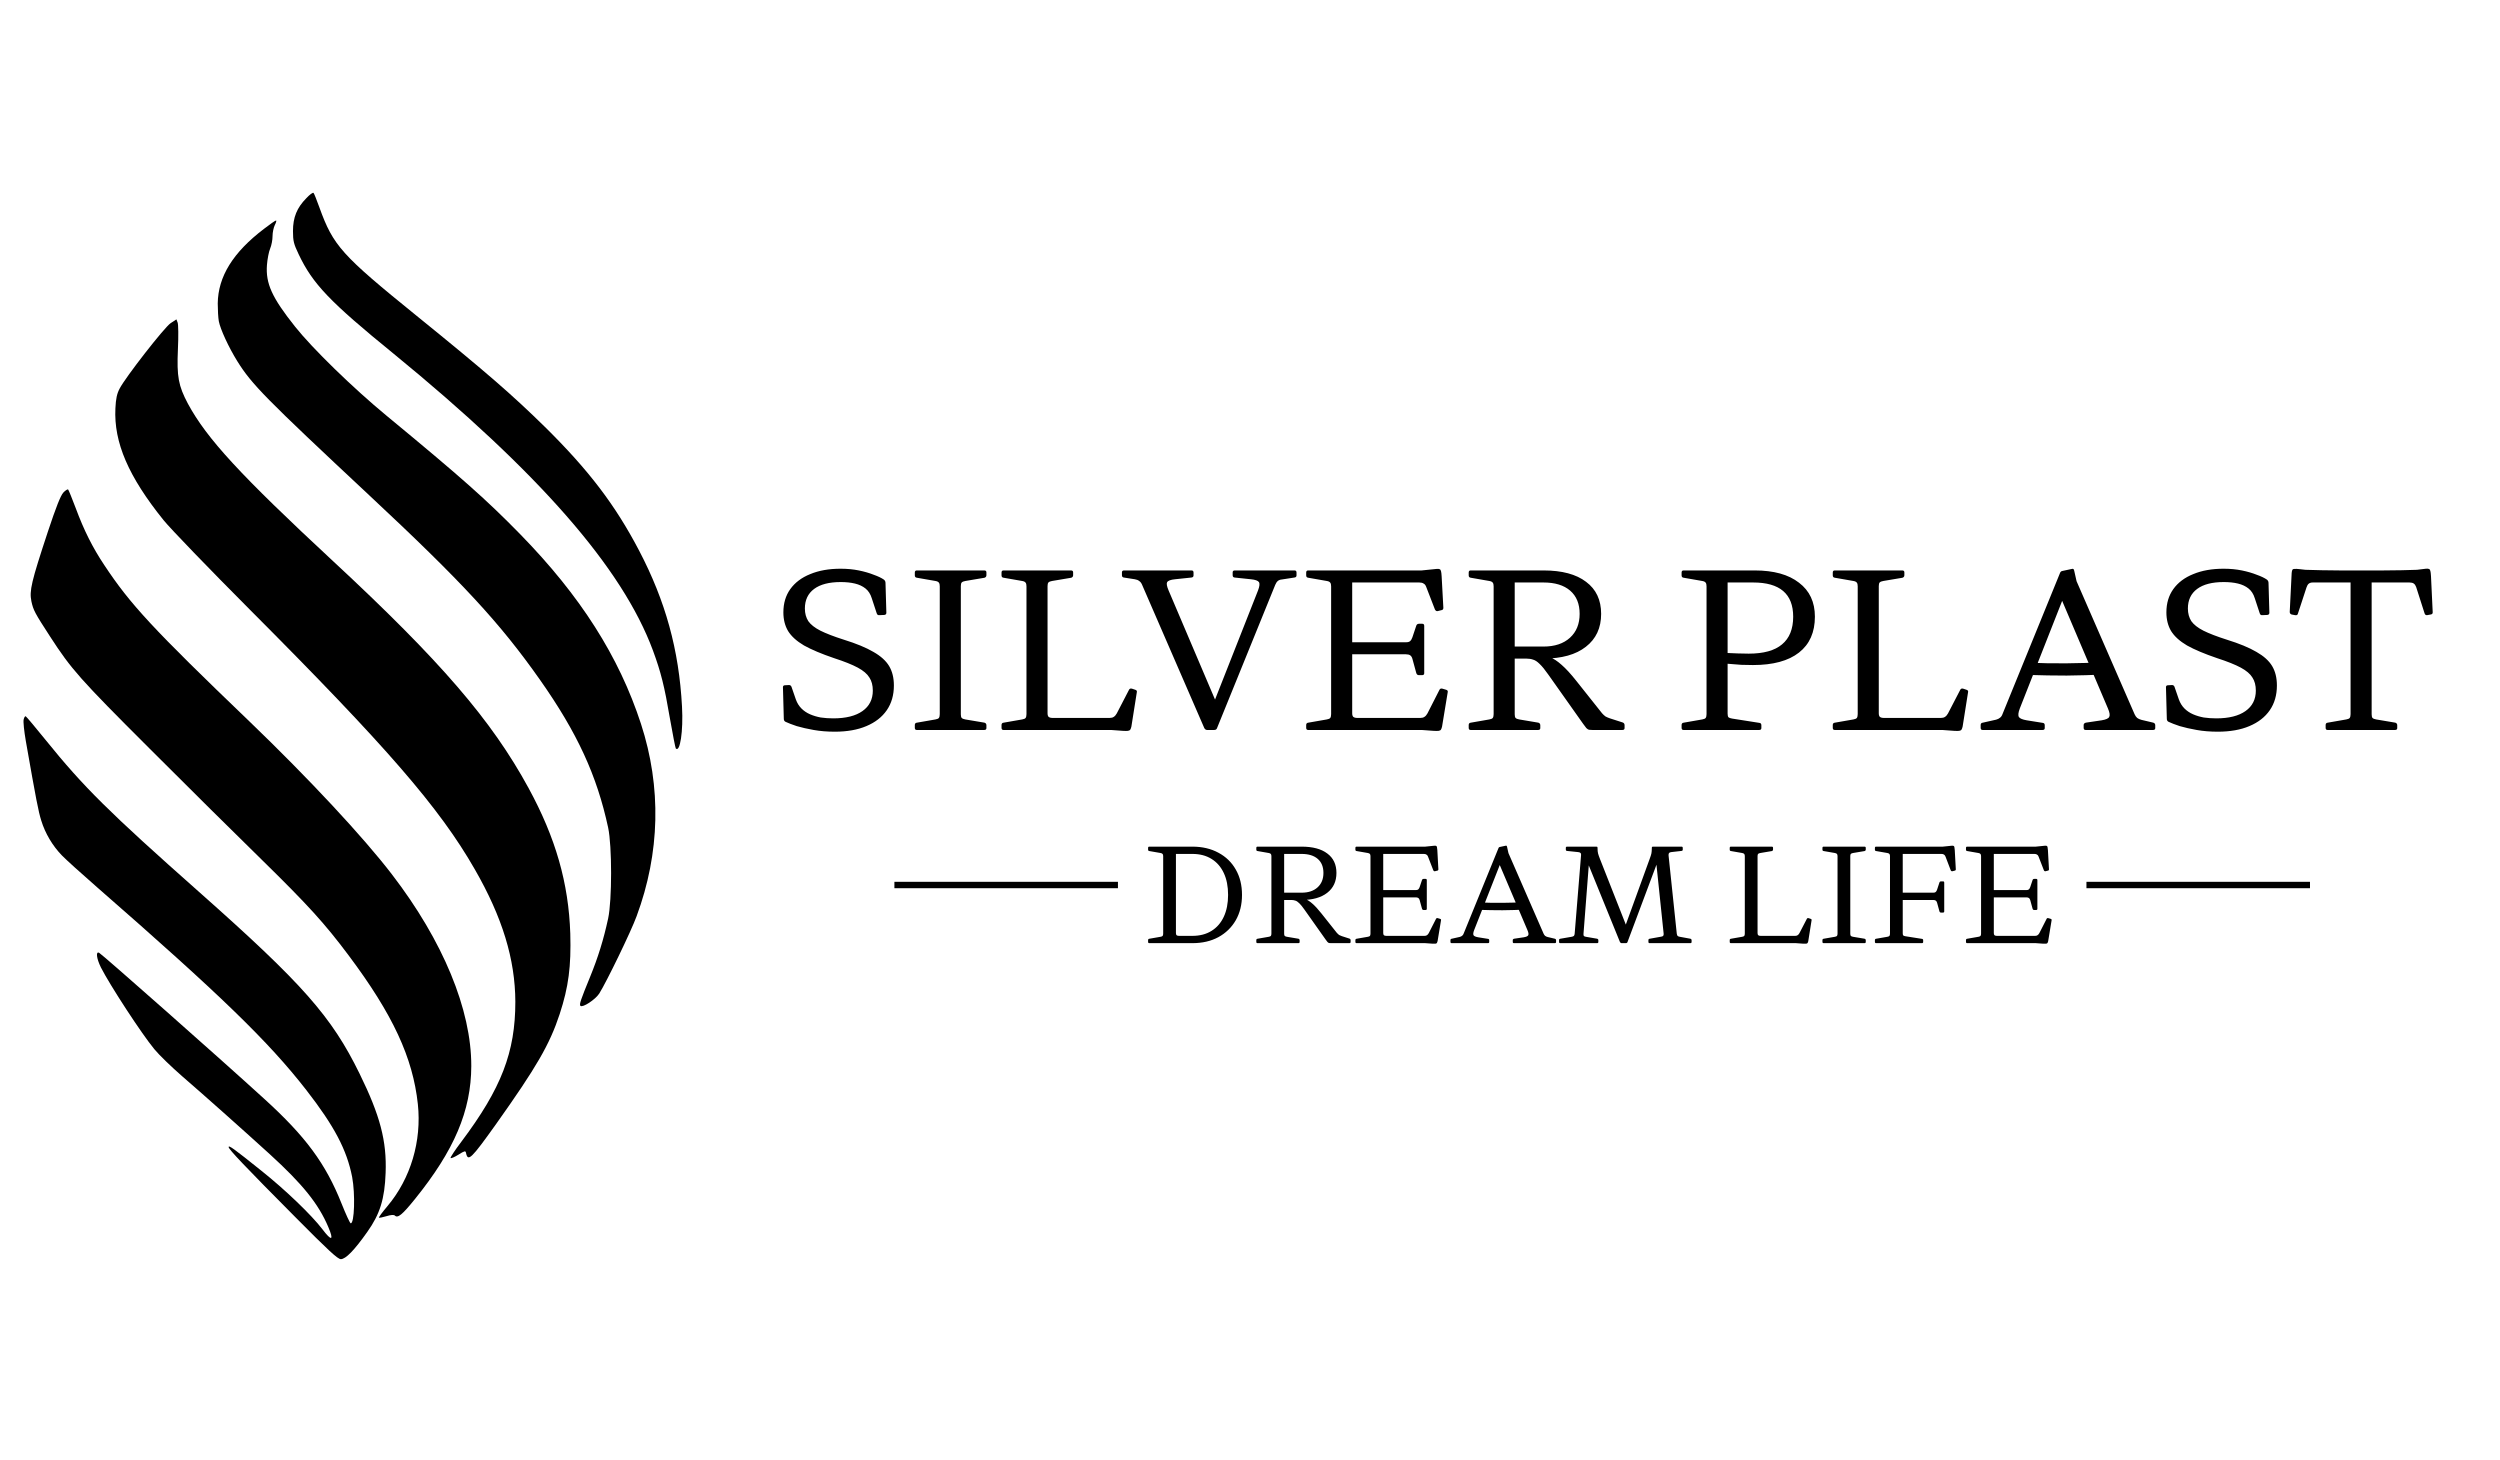 <?xml version="1.0" encoding="UTF-8"?> <svg xmlns="http://www.w3.org/2000/svg" width="774" height="452" viewBox="0 0 774 452" fill="none"><path d="M94.829 61.374C91.924 64.327 90.705 67.28 90.705 71.546C90.705 74.64 90.939 75.53 92.486 78.765C96.798 87.859 102.047 93.39 121.871 109.515C166.91 146.36 192.686 175.845 202.153 201.392C204.637 208.142 205.715 212.455 207.402 222.393C208.292 227.408 209.089 231.58 209.23 231.721C210.542 233.08 211.573 226.377 211.151 218.783C210.214 201.158 206.043 186.111 197.888 170.501C190.483 156.345 182.282 145.563 168.69 132.157C158.52 122.172 150.366 115.094 128.901 97.703C105.749 78.952 103.171 76.093 98.907 64.28C98.063 61.936 97.266 59.921 97.079 59.733C96.891 59.499 95.86 60.249 94.829 61.374Z" fill="black"></path><path d="M81.802 70.797C72.101 78.157 67.508 85.657 67.414 93.954C67.414 95.923 67.555 98.407 67.742 99.438C68.211 101.923 70.788 107.501 73.46 111.814C77.959 119.032 82.083 123.204 114.374 153.393C143.15 180.252 154.82 192.909 167.192 210.487C178.768 226.941 184.814 240.113 188.282 256.238C189.501 261.957 189.501 278.645 188.282 284.364C186.876 290.88 185.142 296.458 182.705 302.411C179.752 309.63 179.284 310.989 179.706 311.411C180.362 312.067 184.298 309.489 185.517 307.614C187.813 303.958 195.406 288.301 197.093 283.661C204.357 264.067 204.826 243.722 198.452 224.128C191.656 203.268 179.706 184.471 161.006 165.346C150.648 154.752 143.056 148.002 119.717 128.736C109.312 120.157 96.659 107.829 91.316 101.079C84.192 92.126 82.224 87.766 82.646 82.047C82.786 80.266 83.208 77.969 83.63 76.985C84.052 76 84.38 74.266 84.38 73.094C84.38 71.969 84.708 70.422 85.083 69.672C85.504 68.875 85.645 68.266 85.458 68.266C85.223 68.266 83.63 69.391 81.802 70.797Z" fill="black"></path><path d="M52.835 100.047C50.913 101.313 38.822 116.829 37.041 120.298C36.197 121.892 35.869 123.438 35.729 126.439C35.213 136.986 39.759 147.533 50.632 161.033C52.788 163.705 64.833 176.174 77.346 188.737C119.713 231.206 136.069 250.05 146.989 269.129C155.566 284.035 159.502 297.02 159.549 310.145C159.549 325.755 155.237 336.958 142.818 353.505C140.85 356.084 139.397 358.334 139.49 358.521C139.631 358.709 140.709 358.24 141.927 357.49C143.849 356.271 144.13 356.224 144.271 356.927C144.88 359.787 145.817 358.896 153.644 347.927C166.064 330.442 170.188 323.364 173.281 313.942C176.046 305.504 176.843 299.176 176.562 289.051C176.046 273.441 172.062 259.425 163.627 243.956C152.191 222.956 136.304 204.534 103.122 173.736C74.346 147.017 64.036 135.814 58.178 124.985C55.225 119.407 54.709 116.641 55.084 108.11C55.272 104.126 55.225 100.375 54.991 99.86L54.616 98.876L52.835 100.047Z" fill="black"></path><path d="M19.606 152.503C18.763 153.44 17.357 156.956 14.826 164.597C9.671 180.207 9.062 182.879 9.718 186.16C10.327 188.926 10.702 189.676 15.576 197.176C22.044 207.16 24.668 210.16 46.18 231.629C57.755 243.208 73.503 258.818 81.189 266.318C95.389 280.24 100.544 285.912 107.949 295.803C121.634 314.084 127.821 327.444 129.367 341.835C130.586 353.273 127.164 364.851 119.947 373.429C118.4 375.257 117.182 376.898 117.323 376.992C117.416 377.085 118.447 376.898 119.666 376.523C121.025 376.101 121.962 376.054 122.243 376.335C123.134 377.226 124.493 376.148 128.43 371.273C140.662 356.132 145.864 343.897 145.911 330.069C145.958 312.631 137.194 291.349 121.353 270.724C112.448 259.099 95.483 240.911 77.299 223.426C47.211 194.551 40.321 187.097 32.26 174.91C28.698 169.566 25.98 164.175 23.45 157.331C22.325 154.378 21.294 151.8 21.106 151.565C20.966 151.378 20.263 151.8 19.606 152.503Z" fill="black"></path><path d="M7.331 222.721C7.143 223.378 7.471 226.378 7.987 229.378C11.22 247.8 11.877 251.175 12.767 254.034C13.986 258.019 16.282 261.863 19.141 264.816C20.359 266.082 25.233 270.488 30.014 274.66C68.21 307.989 83.16 322.473 94.83 337.474C103.5 348.63 107.39 355.99 109.03 364.427C110.015 369.63 109.733 378.959 108.562 378.724C108.327 378.678 107.062 375.912 105.75 372.631C100.829 360.255 94.642 351.864 81.801 340.192C67.882 327.489 31.842 295.66 30.717 295.004C29.592 294.395 29.873 296.738 31.232 299.504C34.044 305.035 43.793 319.989 47.776 324.817C49.229 326.598 53.119 330.348 56.4 333.208C63.758 339.583 74.349 349.005 83.535 357.349C93.705 366.63 98.579 372.677 101.625 379.849C103.453 384.115 102.703 384.396 99.798 380.553C96.517 376.24 88.409 368.412 80.864 362.412C72.381 355.615 70.787 354.443 70.787 355.146C70.787 355.802 75.755 361.052 91.409 376.802C101.672 387.162 104.578 389.834 105.515 389.834C107.015 389.834 109.686 387.115 113.717 381.396C117.654 375.865 119.107 371.13 119.388 363.115C119.763 353.271 117.701 345.396 111.327 332.411C102.657 314.692 93.705 304.567 61.649 276.16C33.669 251.362 25.936 243.722 14.126 229.096C10.986 225.206 8.221 221.924 7.987 221.784C7.799 221.643 7.471 222.065 7.331 222.721Z" fill="black"></path><path d="M261.238 198.043C265.099 199.241 268.161 200.506 270.424 201.837C272.687 203.124 274.307 204.589 275.283 206.23C276.259 207.872 276.747 209.869 276.747 212.221C276.747 215.194 276.015 217.746 274.551 219.876C273.086 222.006 270.978 223.648 268.227 224.802C265.52 225.956 262.258 226.533 258.442 226.533C256.09 226.533 253.916 226.355 251.919 226C249.922 225.645 248.169 225.246 246.66 224.802C245.196 224.314 244.042 223.87 243.199 223.471C242.844 223.293 242.666 222.982 242.666 222.539L242.4 212.754C242.4 212.354 242.622 212.155 243.066 212.155L244.264 212.088C244.663 212.088 244.93 212.288 245.063 212.687L246.394 216.548C246.793 217.657 247.37 218.589 248.125 219.344C248.879 220.098 249.767 220.697 250.787 221.141C251.808 221.585 252.917 221.917 254.115 222.139C255.358 222.317 256.645 222.406 257.976 222.406C261.881 222.406 264.899 221.651 267.029 220.142C269.159 218.634 270.224 216.526 270.224 213.819C270.224 212.177 269.869 210.823 269.159 209.758C268.493 208.649 267.295 207.628 265.565 206.696C263.834 205.765 261.393 204.788 258.242 203.768C254.337 202.436 251.231 201.127 248.923 199.84C246.66 198.509 245.018 197.022 243.998 195.381C243.021 193.739 242.533 191.808 242.533 189.589C242.533 186.794 243.243 184.397 244.663 182.401C246.128 180.359 248.191 178.806 250.854 177.741C253.516 176.632 256.645 176.077 260.239 176.077C262.281 176.077 264.167 176.254 265.897 176.609C267.628 176.964 269.159 177.408 270.49 177.941C271.866 178.429 272.931 178.939 273.685 179.472C273.996 179.738 274.151 180.071 274.151 180.47L274.418 189.723C274.418 190.122 274.196 190.344 273.752 190.388L272.221 190.455C271.822 190.499 271.555 190.299 271.422 189.856L269.891 185.196C269.492 183.909 268.848 182.911 267.961 182.201C267.073 181.491 265.986 180.98 264.699 180.67C263.412 180.359 261.948 180.204 260.306 180.204C256.711 180.204 253.96 180.914 252.052 182.334C250.144 183.754 249.19 185.773 249.19 188.391C249.19 189.9 249.545 191.209 250.255 192.319C251.009 193.384 252.252 194.36 253.982 195.247C255.757 196.135 258.176 197.067 261.238 198.043ZM290.95 226V176.609H297.473V226H290.95ZM283.828 226C283.428 226 283.228 225.778 283.228 225.334V224.469C283.228 224.025 283.45 223.781 283.894 223.737L289.619 222.738C290.151 222.65 290.506 222.494 290.684 222.272C290.861 222.006 290.95 221.607 290.95 221.074V211.689H297.473V221.141C297.473 221.673 297.562 222.051 297.739 222.272C297.961 222.494 298.338 222.65 298.871 222.738L304.795 223.737C305.195 223.87 305.394 224.136 305.394 224.536V225.401C305.394 225.8 305.172 226 304.729 226H283.828ZM283.228 177.275C283.228 176.831 283.428 176.609 283.828 176.609H304.729C305.172 176.609 305.394 176.809 305.394 177.208V178.074C305.394 178.473 305.195 178.739 304.795 178.873L298.871 179.871C298.338 179.96 297.961 180.115 297.739 180.337C297.562 180.559 297.473 180.936 297.473 181.469V190.921H290.95V181.535C290.95 181.003 290.861 180.625 290.684 180.404C290.506 180.137 290.151 179.96 289.619 179.871L283.894 178.873C283.45 178.828 283.228 178.584 283.228 178.14V177.275ZM317.797 226V176.609H324.32V220.808C324.32 221.341 324.431 221.718 324.653 221.94C324.919 222.161 325.34 222.272 325.917 222.272H343.557C344.089 222.272 344.511 222.161 344.822 221.94C345.177 221.718 345.487 221.363 345.753 220.875L349.548 213.553C349.725 213.198 350.036 213.087 350.48 213.22L351.478 213.553C351.922 213.686 352.077 213.974 351.944 214.418L350.28 224.935C350.191 225.334 350.08 225.645 349.947 225.867C349.814 226.089 349.57 226.222 349.215 226.266C348.904 226.311 348.372 226.311 347.617 226.266L343.956 226H317.797ZM310.674 226C310.275 226 310.075 225.778 310.075 225.334V224.469C310.075 224.025 310.297 223.781 310.741 223.737L316.465 222.738C316.998 222.65 317.353 222.494 317.53 222.272C317.708 222.006 317.797 221.607 317.797 221.074V211.689H324.32V226H310.674ZM310.075 177.275C310.075 176.831 310.275 176.609 310.674 176.609H331.575C332.019 176.609 332.241 176.809 332.241 177.208V178.074C332.241 178.473 332.041 178.739 331.642 178.873L325.718 179.871C325.185 179.96 324.808 180.115 324.586 180.337C324.409 180.559 324.32 180.936 324.32 181.469V190.921H317.797V181.535C317.797 181.003 317.708 180.625 317.53 180.404C317.353 180.137 316.998 179.96 316.465 179.871L310.741 178.873C310.297 178.828 310.075 178.584 310.075 178.14V177.275ZM373.711 226C373.356 226 373.067 225.8 372.846 225.401L353.542 180.936C353.32 180.448 353.032 180.093 352.677 179.871C352.366 179.605 351.922 179.427 351.345 179.339L347.951 178.806C347.551 178.762 347.352 178.518 347.352 178.074V177.208C347.352 176.809 347.573 176.609 348.017 176.609H368.918C369.318 176.609 369.517 176.831 369.517 177.275V178.14C369.517 178.54 369.295 178.762 368.852 178.806L363.793 179.339C362.417 179.472 361.596 179.782 361.33 180.27C361.108 180.714 361.263 181.557 361.796 182.8L377.771 220.342L373.777 222.672L389.487 182.8C389.975 181.513 390.064 180.648 389.753 180.204C389.442 179.76 388.621 179.472 387.29 179.339L382.231 178.806C381.832 178.762 381.632 178.518 381.632 178.074V177.208C381.632 176.809 381.854 176.609 382.298 176.609H400.803C401.202 176.609 401.402 176.831 401.402 177.275V178.14C401.402 178.54 401.18 178.762 400.736 178.806L396.875 179.405C396.343 179.449 395.921 179.605 395.611 179.871C395.3 180.137 395.034 180.537 394.812 181.069L376.773 225.467C376.64 225.822 376.351 226 375.908 226H373.711ZM412.117 226V176.609H418.641V220.808C418.641 221.341 418.752 221.718 418.973 221.94C419.24 222.161 419.661 222.272 420.238 222.272H439.741C440.274 222.272 440.696 222.161 441.006 221.94C441.361 221.718 441.672 221.363 441.938 220.875L445.666 213.553C445.843 213.198 446.154 213.087 446.598 213.22L447.729 213.553C448.173 213.686 448.328 213.974 448.195 214.418L446.464 224.935C446.376 225.334 446.265 225.645 446.132 225.867C445.999 226.089 445.754 226.222 445.399 226.266C445.089 226.311 444.556 226.311 443.802 226.266L440.141 226H412.117ZM439.276 209.026C438.876 209.026 438.61 208.804 438.477 208.361L437.279 203.967C437.145 203.479 436.924 203.124 436.613 202.902C436.302 202.68 435.859 202.569 435.282 202.569H418.641V198.842H435.348C435.881 198.842 436.28 198.731 436.546 198.509C436.857 198.243 437.101 197.843 437.279 197.311L438.477 193.716C438.61 193.317 438.898 193.117 439.342 193.117H440.341C440.74 193.117 440.94 193.339 440.94 193.783V208.427C440.94 208.826 440.718 209.026 440.274 209.026H439.276ZM445.133 189.19C444.778 189.279 444.49 189.123 444.268 188.724L441.539 181.668C441.361 181.18 441.095 180.847 440.74 180.67C440.429 180.448 439.986 180.337 439.409 180.337H418.641V176.609H440.141L444.734 176.143C445.178 176.099 445.488 176.121 445.666 176.21C445.888 176.254 446.043 176.454 446.132 176.809C446.22 177.12 446.287 177.652 446.331 178.407L446.864 188.192C446.864 188.635 446.642 188.879 446.198 188.924L445.133 189.19ZM404.995 226C404.596 226 404.396 225.778 404.396 225.334V224.469C404.396 224.025 404.618 223.781 405.062 223.737L410.786 222.738C411.319 222.65 411.674 222.494 411.851 222.272C412.029 222.006 412.117 221.607 412.117 221.074V211.689H418.641V226H404.995ZM404.396 177.275C404.396 176.831 404.596 176.609 404.995 176.609H418.641V190.921H412.117V181.535C412.117 181.003 412.029 180.625 411.851 180.404C411.674 180.137 411.319 179.96 410.786 179.871L405.062 178.873C404.618 178.828 404.396 178.584 404.396 178.14V177.275ZM468.954 203.901V200.173H477.873C481.335 200.173 484.064 199.263 486.061 197.444C488.058 195.625 489.056 193.162 489.056 190.055C489.056 186.949 488.08 184.553 486.127 182.866C484.175 181.18 481.423 180.337 477.873 180.337H468.954V176.609H477.873C483.598 176.609 487.991 177.785 491.053 180.137C494.159 182.445 495.713 185.751 495.713 190.055C495.713 194.404 494.137 197.799 490.986 200.24C487.88 202.68 483.509 203.901 477.873 203.901H468.954ZM462.43 226V176.609H468.954V226H462.43ZM492.983 226C492.584 226 492.229 225.978 491.918 225.933C491.652 225.845 491.386 225.667 491.12 225.401C490.898 225.09 490.565 224.647 490.121 224.07L479.338 208.826C478.317 207.362 477.43 206.275 476.675 205.565C475.965 204.855 475.3 204.411 474.678 204.234C474.057 204.012 473.347 203.901 472.548 203.901L476.342 202.636C477.541 202.68 478.694 202.947 479.804 203.435C480.957 203.879 482.178 204.677 483.465 205.831C484.796 206.985 486.305 208.627 487.991 210.757L495.979 220.808C496.334 221.207 496.689 221.54 497.044 221.806C497.443 222.028 497.909 222.228 498.442 222.406L502.369 223.67C502.768 223.803 502.968 224.092 502.968 224.536V225.401C502.968 225.8 502.746 226 502.302 226H492.983ZM455.308 226C454.909 226 454.709 225.778 454.709 225.334V224.469C454.709 224.025 454.931 223.781 455.375 223.737L461.099 222.738C461.632 222.65 461.987 222.494 462.164 222.272C462.342 222.006 462.43 221.607 462.43 221.074V211.689H468.954V221.141C468.954 221.673 469.043 222.051 469.22 222.272C469.442 222.494 469.819 222.65 470.352 222.738L476.276 223.737C476.675 223.87 476.875 224.136 476.875 224.536V225.401C476.875 225.8 476.653 226 476.209 226H455.308ZM454.709 177.275C454.709 176.831 454.909 176.609 455.308 176.609H468.954V190.921H462.43V181.535C462.43 181.003 462.342 180.625 462.164 180.404C461.987 180.137 461.632 179.96 461.099 179.871L455.375 178.873C454.931 178.828 454.709 178.584 454.709 178.14V177.275ZM528.345 226V176.609H534.868V226H528.345ZM521.222 226C520.823 226 520.623 225.778 520.623 225.334V224.469C520.623 224.025 520.845 223.781 521.289 223.737L527.013 222.738C527.546 222.65 527.901 222.494 528.078 222.272C528.256 222.006 528.345 221.607 528.345 221.074V211.689H534.868V220.941C534.868 221.474 534.957 221.851 535.134 222.073C535.356 222.25 535.733 222.383 536.266 222.472L544.719 223.803C545.119 223.848 545.318 224.092 545.318 224.536V225.401C545.318 225.8 545.097 226 544.653 226H521.222ZM520.623 177.275C520.623 176.831 520.823 176.609 521.222 176.609H534.868V190.921H528.345V181.535C528.345 181.003 528.256 180.625 528.078 180.404C527.901 180.137 527.546 179.96 527.013 179.871L521.289 178.873C520.845 178.828 520.623 178.584 520.623 178.14V177.275ZM534.868 202.17C535.889 202.214 536.954 202.259 538.063 202.303C539.172 202.348 540.282 202.37 541.391 202.37C546.006 202.37 549.445 201.416 551.709 199.507C554.016 197.599 555.17 194.737 555.17 190.921C555.17 183.865 551.043 180.337 542.789 180.337H534.868V176.609H543.255C549.157 176.609 553.728 177.874 556.967 180.404C560.251 182.889 561.893 186.394 561.893 190.921C561.893 195.758 560.251 199.463 556.967 202.037C553.683 204.611 548.935 205.898 542.722 205.898C541.613 205.898 540.415 205.875 539.128 205.831C537.841 205.742 536.421 205.631 534.868 205.498V202.17ZM575.147 226V176.609H581.671V220.808C581.671 221.341 581.782 221.718 582.004 221.94C582.27 222.161 582.691 222.272 583.268 222.272H600.908C601.44 222.272 601.862 222.161 602.172 221.94C602.528 221.718 602.838 221.363 603.104 220.875L606.899 213.553C607.076 213.198 607.387 213.087 607.83 213.22L608.829 213.553C609.273 213.686 609.428 213.974 609.295 214.418L607.631 224.935C607.542 225.334 607.431 225.645 607.298 225.867C607.165 226.089 606.921 226.222 606.566 226.266C606.255 226.311 605.723 226.311 604.968 226.266L601.307 226H575.147ZM568.025 226C567.626 226 567.426 225.778 567.426 225.334V224.469C567.426 224.025 567.648 223.781 568.092 223.737L573.816 222.738C574.349 222.65 574.704 222.494 574.881 222.272C575.059 222.006 575.147 221.607 575.147 221.074V211.689H581.671V226H568.025ZM567.426 177.275C567.426 176.831 567.626 176.609 568.025 176.609H588.926C589.37 176.609 589.592 176.809 589.592 177.208V178.074C589.592 178.473 589.392 178.739 588.993 178.873L583.069 179.871C582.536 179.96 582.159 180.115 581.937 180.337C581.76 180.559 581.671 180.936 581.671 181.469V190.921H575.147V181.535C575.147 181.003 575.059 180.625 574.881 180.404C574.704 180.137 574.349 179.96 573.816 179.871L568.092 178.873C567.648 178.828 567.426 178.584 567.426 178.14V177.275ZM613.814 226C613.415 226 613.215 225.778 613.215 225.334V224.469C613.215 224.025 613.437 223.781 613.88 223.737L618.007 222.805C618.496 222.672 618.895 222.472 619.206 222.206C619.561 221.94 619.827 221.54 620.004 221.008L637.777 177.408C637.91 177.009 638.199 176.787 638.642 176.743L641.438 176.143C641.837 176.01 642.081 176.188 642.17 176.676L642.902 179.938L660.875 221.141C661.097 221.629 661.363 222.006 661.674 222.272C662.029 222.539 662.472 222.738 663.005 222.871L666.666 223.737C667.065 223.87 667.265 224.136 667.265 224.536V225.401C667.265 225.8 667.043 226 666.599 226H645.698C645.299 226 645.099 225.778 645.099 225.334V224.469C645.099 224.114 645.321 223.87 645.765 223.737L650.69 223.005C652.022 222.783 652.798 222.428 653.02 221.94C653.286 221.451 653.153 220.586 652.621 219.344L636.845 182.267L640.839 179.938L625.33 219.344C624.841 220.63 624.753 221.518 625.063 222.006C625.374 222.45 626.173 222.783 627.46 223.005L632.452 223.803C632.851 223.848 633.051 224.092 633.051 224.536V225.401C633.051 225.8 632.829 226 632.385 226H613.814ZM628.059 205.165C632.008 205.343 635.935 205.409 639.84 205.365C643.746 205.321 647.651 205.21 651.556 205.032V208.826C647.651 209.004 643.746 209.115 639.84 209.159C635.935 209.159 632.008 209.093 628.059 208.96V205.165ZM689.419 198.043C693.28 199.241 696.342 200.506 698.605 201.837C700.868 203.124 702.488 204.589 703.464 206.23C704.441 207.872 704.929 209.869 704.929 212.221C704.929 215.194 704.197 217.746 702.732 219.876C701.268 222.006 699.16 223.648 696.409 224.802C693.702 225.956 690.44 226.533 686.624 226.533C684.272 226.533 682.097 226.355 680.1 226C678.103 225.645 676.351 225.246 674.842 224.802C673.377 224.314 672.224 223.87 671.38 223.471C671.025 223.293 670.848 222.982 670.848 222.539L670.582 212.754C670.582 212.354 670.804 212.155 671.247 212.155L672.445 212.088C672.845 212.088 673.111 212.288 673.244 212.687L674.576 216.548C674.975 217.657 675.552 218.589 676.306 219.344C677.061 220.098 677.948 220.697 678.969 221.141C679.989 221.585 681.099 221.917 682.297 222.139C683.539 222.317 684.826 222.406 686.158 222.406C690.063 222.406 693.08 221.651 695.21 220.142C697.34 218.634 698.405 216.526 698.405 213.819C698.405 212.177 698.05 210.823 697.34 209.758C696.675 208.649 695.477 207.628 693.746 206.696C692.015 205.765 689.575 204.788 686.424 203.768C682.519 202.436 679.413 201.127 677.105 199.84C674.842 198.509 673.2 197.022 672.179 195.381C671.203 193.739 670.715 191.808 670.715 189.589C670.715 186.794 671.425 184.397 672.845 182.401C674.309 180.359 676.373 178.806 679.035 177.741C681.698 176.632 684.826 176.077 688.421 176.077C690.462 176.077 692.348 176.254 694.079 176.609C695.809 176.964 697.34 177.408 698.672 177.941C700.047 178.429 701.112 178.939 701.867 179.472C702.177 179.738 702.333 180.071 702.333 180.47L702.599 189.723C702.599 190.122 702.377 190.344 701.933 190.388L700.402 190.455C700.003 190.499 699.737 190.299 699.604 189.856L698.073 185.196C697.673 183.909 697.03 182.911 696.142 182.201C695.255 181.491 694.168 180.98 692.881 180.67C691.594 180.359 690.129 180.204 688.487 180.204C684.893 180.204 682.142 180.914 680.233 182.334C678.325 183.754 677.371 185.773 677.371 188.391C677.371 189.9 677.726 191.209 678.436 192.319C679.191 193.384 680.433 194.36 682.164 195.247C683.939 196.135 686.357 197.067 689.419 198.043ZM727.738 226V176.609H734.262V226H727.738ZM751.036 176.077C751.48 176.033 751.79 176.055 751.968 176.143C752.19 176.188 752.345 176.388 752.434 176.743C752.522 177.053 752.589 177.586 752.633 178.34L753.166 189.589C753.166 189.989 752.944 190.211 752.5 190.255L751.435 190.455C751.036 190.499 750.77 190.299 750.636 189.856L748.04 181.735C747.863 181.247 747.619 180.892 747.308 180.67C746.998 180.448 746.554 180.337 745.977 180.337H716.023C715.491 180.337 715.069 180.47 714.758 180.736C714.492 180.958 714.27 181.335 714.093 181.868L711.43 189.989C711.341 190.388 711.053 190.544 710.565 190.455L709.5 190.255C709.1 190.122 708.901 189.856 708.901 189.456L709.5 177.408C709.544 176.964 709.611 176.654 709.7 176.476C709.788 176.254 710.01 176.143 710.365 176.143C710.72 176.099 711.253 176.121 711.963 176.21L713.76 176.41C715.446 176.454 717.133 176.498 718.819 176.543C720.55 176.587 722.413 176.609 724.41 176.609C726.407 176.609 728.626 176.609 731.067 176.609C733.507 176.609 735.77 176.609 737.856 176.609C739.942 176.609 741.85 176.587 743.581 176.543C745.356 176.498 746.931 176.454 748.307 176.41L751.036 176.077ZM720.616 226C720.217 226 720.017 225.778 720.017 225.334V224.469C720.017 224.025 720.239 223.781 720.683 223.737L726.407 222.738C726.94 222.65 727.295 222.494 727.472 222.272C727.65 222.006 727.738 221.607 727.738 221.074V211.689H734.262V221.141C734.262 221.673 734.35 222.051 734.528 222.272C734.75 222.494 735.127 222.65 735.66 222.738L741.584 223.737C741.983 223.87 742.183 224.136 742.183 224.536V225.401C742.183 225.8 741.961 226 741.517 226H720.616Z" fill="black"></path><path d="M346.116 274H276.908" stroke="black" stroke-width="1.981"></path><path d="M360.122 292V262.12H364.068V288.859C364.068 289.181 364.135 289.409 364.269 289.544C364.43 289.678 364.686 289.745 365.035 289.745H369.142C371.451 289.745 373.424 289.235 375.062 288.215C376.726 287.195 378.001 285.731 378.887 283.825C379.773 281.919 380.216 279.664 380.216 277.06C380.216 274.429 379.773 272.174 378.887 270.295C378.001 268.389 376.726 266.926 375.062 265.905C373.424 264.885 371.451 264.375 369.142 264.375H364.068V262.12H369.142C372.229 262.12 374.927 262.751 377.236 264.013C379.545 265.248 381.33 266.979 382.592 269.208C383.881 271.436 384.525 274.053 384.525 277.06C384.525 280.04 383.881 282.658 382.592 284.913C381.303 287.141 379.505 288.886 377.196 290.148C374.914 291.383 372.229 292 369.142 292H360.122ZM355.45 262.523C355.45 262.254 355.571 262.12 355.813 262.12H364.068V270.778H360.122V265.1C360.122 264.778 360.068 264.55 359.961 264.416C359.853 264.254 359.638 264.147 359.316 264.093L355.853 263.489C355.585 263.462 355.45 263.315 355.45 263.046V262.523ZM355.813 292C355.571 292 355.45 291.866 355.45 291.597V291.074C355.45 290.805 355.585 290.658 355.853 290.631L359.316 290.027C359.638 289.973 359.853 289.879 359.961 289.745C360.068 289.584 360.122 289.342 360.122 289.02V283.342H364.068V292H355.813ZM397.573 278.631V276.376H402.969C405.063 276.376 406.715 275.825 407.923 274.724C409.131 273.624 409.735 272.134 409.735 270.255C409.735 268.375 409.144 266.926 407.963 265.905C406.782 264.885 405.117 264.375 402.969 264.375H397.573V262.12H402.969C406.433 262.12 409.09 262.832 410.943 264.254C412.822 265.65 413.762 267.65 413.762 270.255C413.762 272.886 412.809 274.939 410.903 276.416C409.023 277.892 406.379 278.631 402.969 278.631H397.573ZM393.627 292V262.12H397.573V292H393.627ZM412.111 292C411.869 292 411.654 291.987 411.466 291.96C411.305 291.906 411.144 291.799 410.983 291.638C410.849 291.45 410.647 291.181 410.379 290.832L403.855 281.611C403.238 280.725 402.701 280.067 402.245 279.637C401.815 279.208 401.412 278.939 401.037 278.832C400.661 278.698 400.231 278.631 399.748 278.631L402.043 277.865C402.768 277.892 403.466 278.053 404.137 278.349C404.835 278.617 405.574 279.1 406.352 279.798C407.157 280.496 408.07 281.49 409.09 282.778L413.923 288.859C414.137 289.101 414.352 289.302 414.567 289.463C414.809 289.597 415.091 289.718 415.413 289.825L417.789 290.591C418.03 290.671 418.151 290.846 418.151 291.114V291.638C418.151 291.879 418.017 292 417.748 292H412.111ZM389.318 292C389.077 292 388.956 291.866 388.956 291.597V291.074C388.956 290.805 389.09 290.658 389.358 290.631L392.822 290.027C393.144 289.973 393.359 289.879 393.466 289.745C393.573 289.584 393.627 289.342 393.627 289.02V283.342H397.573V289.06C397.573 289.382 397.627 289.611 397.734 289.745C397.869 289.879 398.097 289.973 398.419 290.027L402.003 290.631C402.245 290.711 402.365 290.872 402.365 291.114V291.638C402.365 291.879 402.231 292 401.963 292H389.318ZM388.956 262.523C388.956 262.254 389.077 262.12 389.318 262.12H397.573V270.778H393.627V265.1C393.627 264.778 393.573 264.55 393.466 264.416C393.359 264.254 393.144 264.147 392.822 264.093L389.358 263.489C389.09 263.462 388.956 263.315 388.956 263.046V262.523ZM424.301 292V262.12H428.247V288.859C428.247 289.181 428.314 289.409 428.449 289.544C428.61 289.678 428.865 289.745 429.214 289.745H441.013C441.335 289.745 441.59 289.678 441.778 289.544C441.993 289.409 442.18 289.195 442.342 288.899L444.597 284.47C444.704 284.255 444.892 284.188 445.16 284.268L445.845 284.47C446.113 284.55 446.207 284.725 446.127 284.993L445.08 291.356C445.026 291.597 444.959 291.785 444.878 291.919C444.798 292.054 444.65 292.134 444.436 292.161C444.248 292.188 443.925 292.188 443.469 292.161L441.254 292H424.301ZM440.731 281.731C440.489 281.731 440.328 281.597 440.248 281.329L439.523 278.671C439.442 278.376 439.308 278.161 439.12 278.027C438.932 277.892 438.664 277.825 438.315 277.825H428.247V275.57H438.355C438.677 275.57 438.919 275.503 439.08 275.369C439.268 275.208 439.415 274.966 439.523 274.644L440.248 272.469C440.328 272.228 440.503 272.107 440.771 272.107H441.375C441.617 272.107 441.737 272.241 441.737 272.51V281.369C441.737 281.611 441.603 281.731 441.335 281.731H440.731ZM444.274 269.731C444.06 269.785 443.885 269.691 443.751 269.449L442.1 265.181C441.993 264.885 441.831 264.684 441.617 264.577C441.429 264.442 441.16 264.375 440.811 264.375H428.247V262.12H441.254L444.033 261.838C444.301 261.811 444.489 261.825 444.597 261.879C444.731 261.905 444.825 262.026 444.878 262.241C444.932 262.429 444.972 262.751 444.999 263.207L445.321 269.127C445.321 269.396 445.187 269.543 444.919 269.57L444.274 269.731ZM419.992 292C419.75 292 419.63 291.866 419.63 291.597V291.074C419.63 290.805 419.764 290.658 420.032 290.631L423.495 290.027C423.818 289.973 424.032 289.879 424.14 289.745C424.247 289.584 424.301 289.342 424.301 289.02V283.342H428.247V292H419.992ZM419.63 262.523C419.63 262.254 419.75 262.12 419.992 262.12H428.247V270.778H424.301V265.1C424.301 264.778 424.247 264.55 424.14 264.416C424.032 264.254 423.818 264.147 423.495 264.093L420.032 263.489C419.764 263.462 419.63 263.315 419.63 263.046V262.523ZM449.423 292C449.182 292 449.061 291.866 449.061 291.597V291.074C449.061 290.805 449.195 290.658 449.464 290.631L451.96 290.067C452.256 289.987 452.497 289.866 452.685 289.705C452.9 289.544 453.061 289.302 453.168 288.98L463.92 262.603C464.001 262.362 464.175 262.228 464.444 262.201L466.135 261.838C466.377 261.758 466.524 261.865 466.578 262.16L467.021 264.134L477.894 289.06C478.028 289.356 478.189 289.584 478.377 289.745C478.592 289.906 478.86 290.027 479.182 290.107L481.397 290.631C481.639 290.711 481.759 290.872 481.759 291.114V291.638C481.759 291.879 481.625 292 481.357 292H468.712C468.471 292 468.35 291.866 468.35 291.597V291.074C468.35 290.859 468.484 290.711 468.753 290.631L471.732 290.188C472.538 290.054 473.008 289.839 473.142 289.544C473.303 289.248 473.222 288.725 472.9 287.973L463.356 265.543L465.773 264.134L456.39 287.973C456.095 288.752 456.041 289.289 456.229 289.584C456.417 289.852 456.9 290.054 457.678 290.188L460.699 290.671C460.94 290.698 461.061 290.846 461.061 291.114V291.638C461.061 291.879 460.927 292 460.658 292H449.423ZM458.041 279.396C460.43 279.503 462.806 279.543 465.169 279.517C467.531 279.49 469.893 279.423 472.256 279.315V281.611C469.893 281.718 467.531 281.785 465.169 281.812C462.806 281.812 460.43 281.772 458.041 281.691V279.396ZM483.047 292C482.806 292 482.685 291.866 482.685 291.597V291.074C482.685 290.805 482.819 290.658 483.088 290.631L486.591 290.027C486.913 289.973 487.142 289.879 487.276 289.745C487.41 289.611 487.491 289.382 487.517 289.06L489.491 264.818C489.544 264.496 489.491 264.254 489.329 264.093C489.195 263.932 488.954 263.838 488.605 263.811L485.141 263.449C484.9 263.422 484.779 263.275 484.779 263.006V262.483C484.779 262.241 484.913 262.12 485.182 262.12H494.041C494.309 262.12 494.471 262.147 494.524 262.201C494.578 262.254 494.605 262.415 494.605 262.684V262.845C494.605 263.355 494.658 263.825 494.766 264.254C494.873 264.657 495.075 265.234 495.37 265.986L504.269 288.577L502.055 289.825L510.712 265.986C511.008 265.207 511.196 264.617 511.276 264.214C511.357 263.785 511.397 263.315 511.397 262.805V262.684C511.397 262.415 511.424 262.254 511.478 262.201C511.531 262.147 511.692 262.12 511.961 262.12H520.619C520.86 262.12 520.981 262.254 520.981 262.523V263.046C520.981 263.288 520.847 263.422 520.578 263.449L517.397 263.811C517.075 263.838 516.847 263.946 516.713 264.134C516.605 264.295 516.565 264.55 516.592 264.899L519.129 289.06C519.182 289.382 519.263 289.611 519.37 289.745C519.505 289.879 519.733 289.973 520.055 290.027L523.357 290.631C523.599 290.711 523.719 290.872 523.719 291.114V291.638C523.719 291.879 523.585 292 523.317 292H510.712C510.471 292 510.35 291.866 510.35 291.597V291.074C510.35 290.805 510.484 290.658 510.753 290.631L514.337 289.987C514.659 289.933 514.86 289.839 514.941 289.705C515.048 289.57 515.088 289.342 515.062 289.02L512.525 264.697L514.256 263.932L503.867 291.678C503.786 291.893 503.612 292 503.343 292H502.055C501.84 292 501.665 291.879 501.531 291.638L490.256 263.932L492.269 262.926L490.256 289.02C490.229 289.342 490.256 289.584 490.336 289.745C490.444 289.879 490.658 289.973 490.981 290.027L494.484 290.631C494.726 290.711 494.846 290.872 494.846 291.114V291.638C494.846 291.879 494.712 292 494.444 292H483.047ZM540.193 292V262.12H544.139V288.859C544.139 289.181 544.207 289.409 544.341 289.544C544.502 289.678 544.757 289.745 545.106 289.745H555.777C556.099 289.745 556.354 289.678 556.542 289.544C556.757 289.409 556.945 289.195 557.106 288.899L559.402 284.47C559.509 284.255 559.697 284.188 559.965 284.268L560.569 284.47C560.838 284.55 560.932 284.725 560.851 284.993L559.844 291.356C559.791 291.597 559.724 291.785 559.643 291.919C559.563 292.054 559.415 292.134 559.2 292.161C559.012 292.188 558.69 292.188 558.234 292.161L556.019 292H540.193ZM535.884 292C535.643 292 535.522 291.866 535.522 291.597V291.074C535.522 290.805 535.656 290.658 535.925 290.631L539.388 290.027C539.71 289.973 539.925 289.879 540.032 289.745C540.139 289.584 540.193 289.342 540.193 289.02V283.342H544.139V292H535.884ZM535.522 262.523C535.522 262.254 535.643 262.12 535.884 262.12H548.529C548.797 262.12 548.931 262.241 548.931 262.483V263.006C548.931 263.248 548.811 263.409 548.569 263.489L544.985 264.093C544.663 264.147 544.435 264.241 544.301 264.375C544.193 264.509 544.139 264.738 544.139 265.06V270.778H540.193V265.1C540.193 264.778 540.139 264.55 540.032 264.416C539.925 264.254 539.71 264.147 539.388 264.093L535.925 263.489C535.656 263.462 535.522 263.315 535.522 263.046V262.523ZM568.901 292V262.12H572.847V292H568.901ZM564.592 292C564.35 292 564.229 291.866 564.229 291.597V291.074C564.229 290.805 564.364 290.658 564.632 290.631L568.095 290.027C568.417 289.973 568.632 289.879 568.74 289.745C568.847 289.584 568.901 289.342 568.901 289.02V283.342H572.847V289.06C572.847 289.382 572.901 289.611 573.008 289.745C573.142 289.879 573.371 289.973 573.693 290.027L577.277 290.631C577.518 290.711 577.639 290.872 577.639 291.114V291.638C577.639 291.879 577.505 292 577.236 292H564.592ZM564.229 262.523C564.229 262.254 564.35 262.12 564.592 262.12H577.236C577.505 262.12 577.639 262.241 577.639 262.483V263.006C577.639 263.248 577.518 263.409 577.277 263.489L573.693 264.093C573.371 264.147 573.142 264.241 573.008 264.375C572.901 264.509 572.847 264.738 572.847 265.06V270.778H568.901V265.1C568.901 264.778 568.847 264.55 568.74 264.416C568.632 264.254 568.417 264.147 568.095 264.093L564.632 263.489C564.364 263.462 564.229 263.315 564.229 263.046V262.523ZM585.142 292V262.12H589.088V292H585.142ZM600.928 282.537C600.686 282.537 600.525 282.402 600.444 282.134L599.72 279.476C599.639 279.181 599.505 278.966 599.317 278.832C599.129 278.698 598.861 278.631 598.512 278.631H589.088V276.376H598.552C598.874 276.376 599.116 276.308 599.277 276.174C599.465 276.013 599.612 275.771 599.72 275.449L600.444 273.235C600.525 272.993 600.699 272.872 600.968 272.872H601.572C601.814 272.872 601.934 273.006 601.934 273.275V282.174C601.934 282.416 601.8 282.537 601.532 282.537H600.928ZM604.471 269.731C604.257 269.785 604.082 269.691 603.948 269.449L602.337 265.221C602.23 264.926 602.069 264.711 601.854 264.577C601.666 264.442 601.397 264.375 601.048 264.375H589.088V262.12H601.491L604.23 261.838C604.498 261.811 604.686 261.825 604.794 261.879C604.928 261.905 605.022 262.026 605.075 262.241C605.129 262.429 605.169 262.751 605.196 263.207L605.518 269.127C605.518 269.396 605.384 269.543 605.116 269.57L604.471 269.731ZM580.833 292C580.592 292 580.471 291.866 580.471 291.597V291.074C580.471 290.805 580.605 290.658 580.874 290.631L584.337 290.027C584.659 289.973 584.874 289.879 584.981 289.745C585.088 289.584 585.142 289.342 585.142 289.02V283.342H589.088V288.94C589.088 289.262 589.142 289.49 589.25 289.624C589.384 289.731 589.612 289.812 589.934 289.866L595.048 290.671C595.29 290.698 595.411 290.846 595.411 291.114V291.638C595.411 291.879 595.277 292 595.008 292H580.833ZM580.471 262.523C580.471 262.254 580.592 262.12 580.833 262.12H589.088V270.778H585.142V265.1C585.142 264.778 585.088 264.55 584.981 264.416C584.874 264.254 584.659 264.147 584.337 264.093L580.874 263.489C580.605 263.462 580.471 263.315 580.471 263.046V262.523ZM613.338 292V262.12H617.285V288.859C617.285 289.181 617.352 289.409 617.486 289.544C617.647 289.678 617.902 289.745 618.251 289.745H630.05C630.372 289.745 630.627 289.678 630.815 289.544C631.03 289.409 631.218 289.195 631.379 288.899L633.634 284.47C633.742 284.255 633.929 284.188 634.198 284.268L634.883 284.47C635.151 284.55 635.245 284.725 635.164 284.993L634.117 291.356C634.064 291.597 633.997 291.785 633.916 291.919C633.836 292.054 633.688 292.134 633.473 292.161C633.285 292.188 632.963 292.188 632.507 292.161L630.292 292H613.338ZM629.768 281.731C629.527 281.731 629.366 281.597 629.285 281.329L628.56 278.671C628.48 278.376 628.345 278.161 628.158 278.027C627.97 277.892 627.701 277.825 627.352 277.825H617.285V275.57H627.392C627.715 275.57 627.956 275.503 628.117 275.369C628.305 275.208 628.453 274.966 628.56 274.644L629.285 272.469C629.366 272.228 629.54 272.107 629.809 272.107H630.413C630.654 272.107 630.775 272.241 630.775 272.51V281.369C630.775 281.611 630.641 281.731 630.372 281.731H629.768ZM633.312 269.731C633.097 269.785 632.923 269.691 632.789 269.449L631.137 265.181C631.03 264.885 630.869 264.684 630.654 264.577C630.466 264.442 630.198 264.375 629.849 264.375H617.285V262.12H630.292L633.07 261.838C633.339 261.811 633.527 261.825 633.634 261.879C633.768 261.905 633.862 262.026 633.916 262.241C633.97 262.429 634.01 262.751 634.037 263.207L634.359 269.127C634.359 269.396 634.225 269.543 633.956 269.57L633.312 269.731ZM609.03 292C608.788 292 608.667 291.866 608.667 291.597V291.074C608.667 290.805 608.801 290.658 609.07 290.631L612.533 290.027C612.855 289.973 613.07 289.879 613.177 289.745C613.285 289.584 613.338 289.342 613.338 289.02V283.342H617.285V292H609.03ZM608.667 262.523C608.667 262.254 608.788 262.12 609.03 262.12H617.285V270.778H613.338V265.1C613.338 264.778 613.285 264.55 613.177 264.416C613.07 264.254 612.855 264.147 612.533 264.093L609.07 263.489C608.801 263.462 608.667 263.315 608.667 263.046V262.523Z" fill="black"></path><path d="M715.173 274H645.965" stroke="black" stroke-width="1.981"></path></svg> 